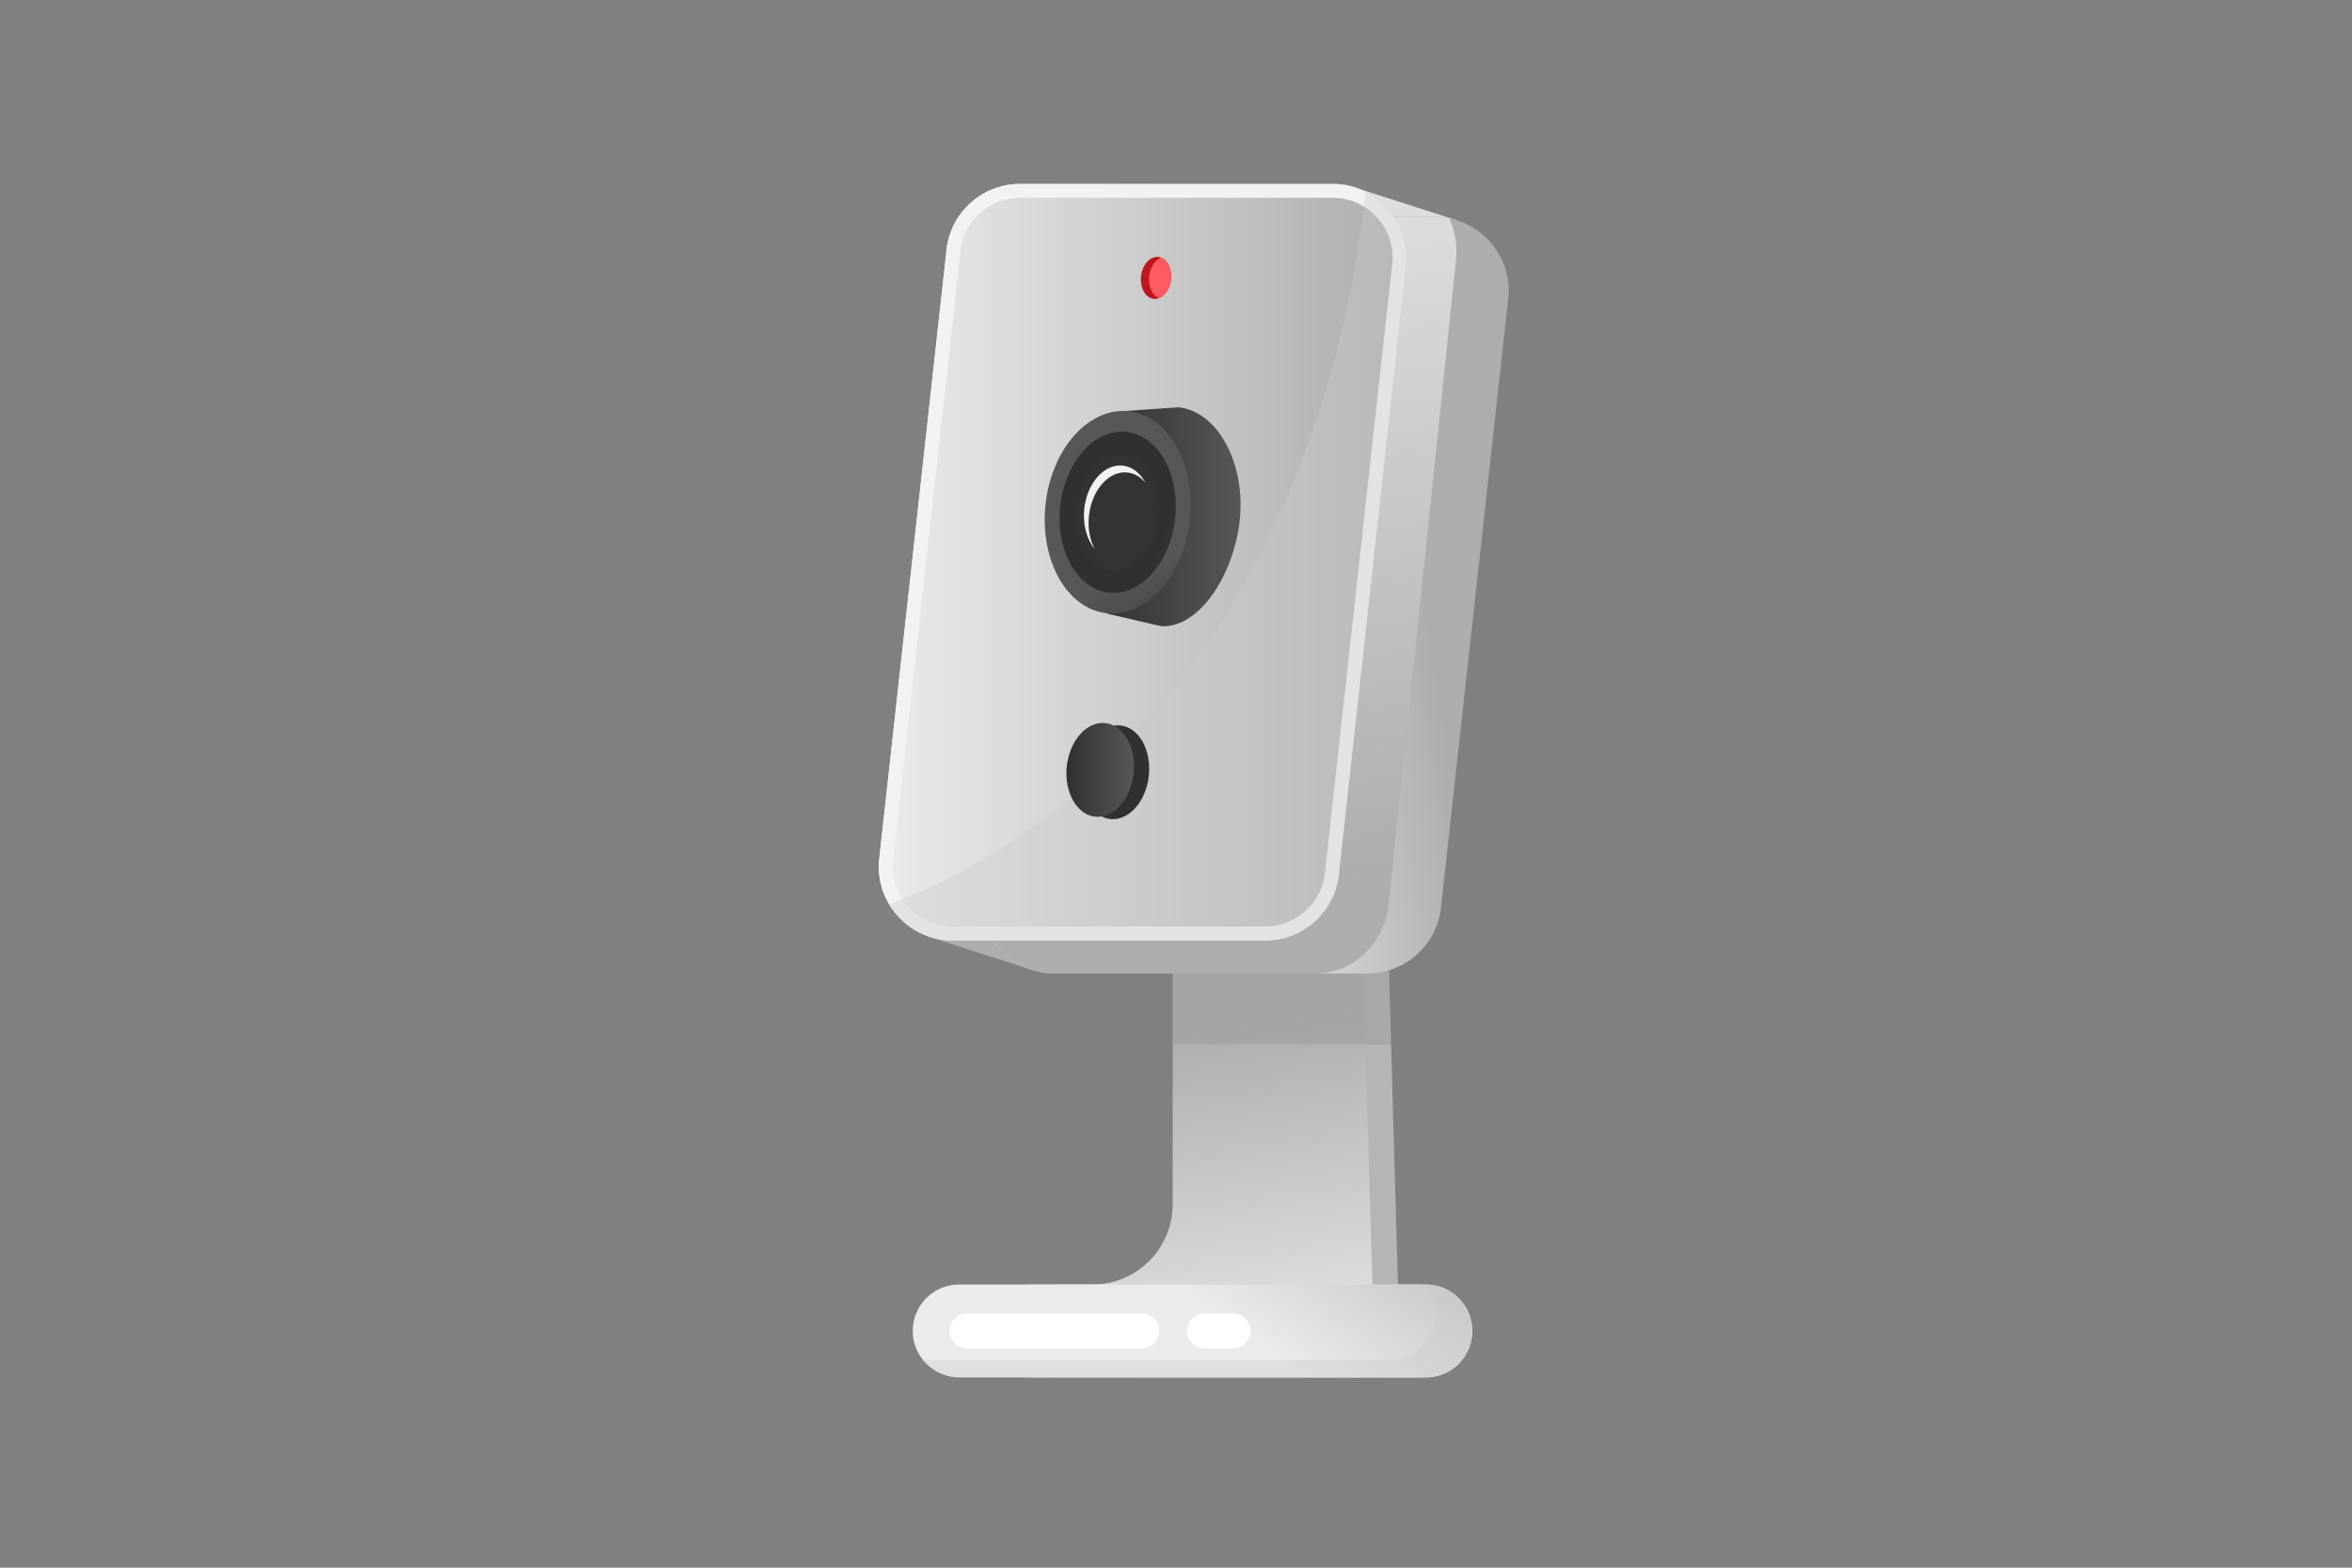<?xml version="1.0" encoding="utf-8"?>
<!-- Generator: Adobe Illustrator 25.4.1, SVG Export Plug-In . SVG Version: 6.00 Build 0)  -->
<svg version="1.1" id="Layer_1" xmlns="http://www.w3.org/2000/svg" xmlns:xlink="http://www.w3.org/1999/xlink" x="0px" y="0px"
	 viewBox="0 0 300 200" style="enable-background:new 0 0 300 200;" xml:space="preserve">
<rect x="0" y="0" width="300" height="200" fill="#808080" stroke="none"/>
<style type="text/css">
	.st0{fill:#B5B5B5;}
	.st1{opacity:0.47;fill:#999999;}
	.st2{fill:url(#SVGID_1_);}
	.st3{fill:url(#SVGID_00000081614721682247080630000015769242000378688171_);}
	.st4{fill:url(#SVGID_00000137122549746800974380000017474626602580573631_);}
	.st5{fill:url(#SVGID_00000005972179884495836770000012082494440891070886_);}
	.st6{fill:url(#SVGID_00000011016372287586932910000017056940030793802173_);}
	.st7{fill:#F2F2F2;}
	.st8{fill:url(#SVGID_00000021119064221640128490000004702457441235155645_);}
	.st9{fill:url(#SVGID_00000036235463925286798060000003884051670828764062_);}
	.st10{fill:url(#SVGID_00000164502427971659546430000011357540034157852062_);}
	.st11{fill:#333333;}
	.st12{fill:url(#SVGID_00000074420156662961725540000006841279315265859260_);}
	.st13{opacity:0.38;fill:#CCCCCC;}
	.st14{fill:#FFFFFF;}
	.st15{fill:#BD161D;}
	.st16{fill:#FF5B62;}
	.st17{fill:url(#SVGID_00000071522113837275909950000012517585307386432144_);}
	.st18{fill:url(#SVGID_00000137115388668947143100000012675953486365609386_);}
</style>
<g>
	<path class="st0" d="M186.61,169.8c0,3.27-2.65,5.92-5.92,5.92h-45.75c-1.63,0-3.11-0.66-4.19-1.74c-1.07-1.07-1.74-2.55-1.74-4.19
		c0-3.27,2.65-5.92,5.92-5.92h7.67c5.66,0,10.24-4.58,10.24-10.24V81.42h23.1l1.47,51.16l0.02,0.65l0.88,30.65h2.37
		c1.63,0,3.11,0.66,4.19,1.74S186.61,168.17,186.61,169.8z"/>
	<polygon class="st1" points="177.44,133.23 152.85,133.23 152.85,81.42 175.95,81.42 177.42,132.58 	"/>
	<linearGradient id="SVGID_1_" gradientUnits="userSpaceOnUse" x1="158.006" y1="177.916" x2="150.9" y2="131.061">
		<stop  offset="0" style="stop-color:#EBEBEB"/>
		<stop  offset="1" style="stop-color:#ADADAD"/>
	</linearGradient>
	<path class="st2" d="M187.79,169.8c0,3.27-2.65,5.92-5.92,5.92h-50.19c-1.63,0-3.11-0.66-4.19-1.74c-1.07-1.07-1.74-2.55-1.74-4.19
		c0-3.27,2.65-5.92,5.92-5.92h7.67c5.66,0,10.24-4.58,10.24-10.24V81.42h23.1l1.47,51.16l0.02,0.65l0.88,30.65h6.81
		c1.63,0,3.11,0.66,4.19,1.74S187.79,168.17,187.79,169.8z"/>
	<polygon class="st1" points="174.18,133.23 149.6,133.23 149.6,81.42 172.69,81.42 174.16,132.58 	"/>
	
		<linearGradient id="SVGID_00000039097432960989672180000015690475855472957103_" gradientUnits="userSpaceOnUse" x1="142.927" y1="7.577" x2="157.805" y2="114.832">
		<stop  offset="0" style="stop-color:#EBEBEB"/>
		<stop  offset="1" style="stop-color:#ADADAD"/>
	</linearGradient>
	<polygon style="fill:url(#SVGID_00000039097432960989672180000015690475855472957103_);" points="118.36,119.47 131.34,123.64 
		185.87,28.12 172.25,23.74 	"/>
	
		<linearGradient id="SVGID_00000169531908669186922740000001949102776523098005_" gradientUnits="userSpaceOnUse" x1="146.818" y1="77.958" x2="181.02" y2="72.184">
		<stop  offset="0" style="stop-color:#EBEBEB"/>
		<stop  offset="1" style="stop-color:#ADADAD"/>
	</linearGradient>
	<path style="fill:url(#SVGID_00000169531908669186922740000001949102776523098005_);" d="M192.42,37.71l-8.58,77.63
		c-0.31,4.98-4.44,8.85-9.43,8.85h-39.85c-5.45,0-9.77-4.6-9.43-10.04l8.58-77.63c0.31-4.98,4.44-8.85,9.43-8.85h39.85
		c0.64,0,1.26,0.06,1.86,0.18C189.38,28.76,192.72,32.91,192.42,37.71z"/>
	
		<linearGradient id="SVGID_00000075848945471870320810000004368332027029972664_" gradientUnits="userSpaceOnUse" x1="146.244" y1="7.116" x2="161.123" y2="114.372">
		<stop  offset="0" style="stop-color:#EBEBEB"/>
		<stop  offset="1" style="stop-color:#ADADAD"/>
	</linearGradient>
	<path style="fill:url(#SVGID_00000075848945471870320810000004368332027029972664_);" d="M185.75,32.81l-8.58,82.04
		c-0.31,5.26-4.44,9.36-9.43,9.36h-33.18c-5.45,0-9.77-4.6-9.43-10.04l8.58-77.63c0.31-4.98,4.44-8.85,9.43-8.85h39.85
		c0.64,0,1.26,0.06,1.86,0.18C185.52,29.35,185.86,31.03,185.75,32.81z"/>
	
		<linearGradient id="SVGID_00000000928285275929774140000010956756980070039230_" gradientUnits="userSpaceOnUse" x1="112.085" y1="71.72" x2="179.408" y2="71.72">
		<stop  offset="0" style="stop-color:#EBEBEB"/>
		<stop  offset="1" style="stop-color:#ADADAD"/>
	</linearGradient>
	<path style="fill:url(#SVGID_00000000928285275929774140000010956756980070039230_);" d="M179.39,33.5l-8.58,77.63
		c-0.31,4.98-4.44,8.85-9.43,8.85h-39.85c-3.48,0-6.49-1.87-8.13-4.64h0c-0.93-1.57-1.42-3.43-1.29-5.4l8.58-77.63
		c0.31-4.98,4.44-8.85,9.43-8.85h39.85c1.51,0,2.94,0.35,4.2,0.98C177.45,26.07,179.64,29.57,179.39,33.5z"/>
	<path class="st7" d="M169.96,25.23c2.14,0,4.13,0.86,5.59,2.42c1.46,1.55,2.19,3.57,2.07,5.69l-8.58,77.59l0,0.04l0,0.04
		c-0.25,4.03-3.62,7.19-7.65,7.19h-39.85c-2.14,0-4.13-0.86-5.59-2.42c-1.46-1.55-2.19-3.57-2.07-5.69l8.58-77.59l0-0.04l0-0.04
		c0.25-4.03,3.62-7.19,7.65-7.19H169.96z M169.96,23.46h-39.85c-4.99,0-9.11,3.88-9.43,8.85l-8.58,77.64
		c-0.34,5.44,3.98,10.04,9.43,10.04h39.85c4.99,0,9.11-3.88,9.43-8.85l8.58-77.64C179.73,28.06,175.41,23.46,169.96,23.46
		L169.96,23.46z"/>
	
		<linearGradient id="SVGID_00000151523559592670368450000011734137174122623164_" gradientUnits="userSpaceOnUse" x1="139.624" y1="65.927" x2="158.235" y2="65.927">
		<stop  offset="0" style="stop-color:#303030"/>
		<stop  offset="1" style="stop-color:#575757"/>
	</linearGradient>
	<path style="fill:url(#SVGID_00000151523559592670368450000011734137174122623164_);" d="M150.33,51.96L150.33,51.96l-6.95,0.48
		l-0.3,3.5c-1.74,2.13-2.98,5.08-3.35,8.42c-0.39,3.63,0.33,7.03,1.8,9.56l-0.37,4.35l6.99,1.63c4.9,0.19,9.24-6.65,9.98-13.54
		C158.9,59.24,155.41,52.51,150.33,51.96z"/>
	
		<linearGradient id="SVGID_00000153704476694805538490000008425712787253136792_" gradientUnits="userSpaceOnUse" x1="152.323" y1="87.694" x2="145.661" y2="72.445">
		<stop  offset="0" style="stop-color:#303030"/>
		<stop  offset="1" style="stop-color:#575757"/>
	</linearGradient>
	<path style="fill:url(#SVGID_00000153704476694805538490000008425712787253136792_);" d="M151.76,66.35
		c-0.77,7.11-5.52,12.43-10.6,11.88c-5.08-0.55-8.57-6.76-7.8-13.88c0.77-7.11,5.52-12.43,10.6-11.88
		C149.04,53.03,152.53,59.24,151.76,66.35z"/>
	
		<linearGradient id="SVGID_00000039115036881260491350000002918477035012181122_" gradientUnits="userSpaceOnUse" x1="148.288" y1="67.513" x2="165.166" y2="73.879">
		<stop  offset="0" style="stop-color:#303030"/>
		<stop  offset="1" style="stop-color:#575757"/>
	</linearGradient>
	<path style="fill:url(#SVGID_00000039115036881260491350000002918477035012181122_);" d="M149.89,66.15
		c-0.61,5.66-4.39,9.9-8.44,9.46c-4.05-0.44-6.83-5.39-6.21-11.05c0.61-5.66,4.39-9.9,8.44-9.46
		C147.72,55.54,150.5,60.48,149.89,66.15z"/>
	
		<ellipse transform="matrix(0.108 -0.994 0.994 0.108 62.215 200.037)" class="st11" cx="142.56" cy="65.35" rx="7.45" ry="5.32"/>
	<path class="st7" d="M138.9,65.78c0.36-3.29,2.55-5.76,4.91-5.5c0.89,0.1,1.68,0.57,2.29,1.31c-0.65-1.23-1.67-2.06-2.89-2.19
		c-2.35-0.26-4.55,2.21-4.91,5.5c-0.22,2.04,0.32,3.92,1.32,5.12C139.01,68.86,138.72,67.37,138.9,65.78z"/>
	
		<linearGradient id="SVGID_00000057845871249693616660000000768528773235518867_" gradientUnits="userSpaceOnUse" x1="154.16" y1="166.871" x2="175.255" y2="136.671">
		<stop  offset="0" style="stop-color:#EBEBEB"/>
		<stop  offset="1" style="stop-color:#ADADAD"/>
	</linearGradient>
	<path style="fill:url(#SVGID_00000057845871249693616660000000768528773235518867_);" d="M187.79,169.8c0,3.27-2.65,5.92-5.92,5.92
		h-59.52c-1.63,0-3.11-0.66-4.19-1.74c-1.07-1.07-1.74-2.55-1.74-4.19c0-3.27,2.65-5.92,5.92-5.92h59.52c1.63,0,3.11,0.66,4.19,1.74
		S187.79,168.17,187.79,169.8z"/>
	<path class="st13" d="M186.06,165.61c-1.06-1.07-2.53-1.73-4.16-1.73c0.81,1.01,1.3,2.3,1.3,3.7c0,3.27-2.65,5.92-5.92,5.92h-59.52
		c-0.01,0-0.02,0-0.03,0c0.14,0.17,0.28,0.33,0.43,0.49c1.07,1.07,2.55,1.74,4.19,1.74h59.52c3.27,0,5.92-2.65,5.92-5.92
		C187.79,168.17,187.13,166.69,186.06,165.61z"/>
	<path class="st14" d="M147.87,169.8c0,1.23-0.99,2.22-2.22,2.22h-22.32c-0.61,0-1.17-0.25-1.57-0.65c-0.4-0.4-0.65-0.96-0.65-1.57
		c0-1.23,0.99-2.22,2.22-2.22h22.32c0.61,0,1.17,0.25,1.57,0.65C147.63,168.63,147.87,169.19,147.87,169.8z"/>
	<path class="st14" d="M159.5,169.8c0,1.23-0.99,2.22-2.22,2.22h-3.66c-0.61,0-1.17-0.25-1.57-0.65c-0.4-0.4-0.65-0.96-0.65-1.57
		c0-1.23,0.99-2.22,2.22-2.22h3.66c0.61,0,1.17,0.25,1.57,0.65C159.25,168.63,159.5,169.19,159.5,169.8z"/>
	<g>
		<path class="st15" d="M149.36,35.66c-0.13,1.16-0.76,2.08-1.53,2.38c-0.21,0.08-0.44,0.12-0.67,0.09
			c-1.06-0.12-1.78-1.41-1.62-2.88c0.16-1.48,1.15-2.58,2.2-2.47c0.13,0.01,0.25,0.04,0.37,0.09
			C148.96,33.2,149.5,34.36,149.36,35.66z"/>
		<path class="st16" d="M149.36,35.66c-0.13,1.16-0.76,2.08-1.53,2.38c-0.85-0.34-1.4-1.49-1.26-2.79c0.13-1.16,0.76-2.08,1.53-2.38
			C148.96,33.2,149.5,34.36,149.36,35.66z"/>
	</g>
	<path class="st13" d="M179.39,33.5l-8.58,77.63c-0.31,4.98-4.44,8.85-9.43,8.85h-39.85c-3.48,0-6.49-1.87-8.13-4.64
		c32.94-12.12,56.33-48.29,60.76-90.9C177.45,26.07,179.64,29.57,179.39,33.5z"/>
	<g>
		
			<linearGradient id="SVGID_00000113321753976942516290000004398842628924825023_" gradientUnits="userSpaceOnUse" x1="135.377" y1="97.04" x2="129.159" y2="95.708">
			<stop  offset="0" style="stop-color:#303030"/>
			<stop  offset="1" style="stop-color:#575757"/>
		</linearGradient>
		<path style="fill:url(#SVGID_00000113321753976942516290000004398842628924825023_);" d="M146.53,98.98
			c-0.36,3.3-2.56,5.76-4.91,5.51c-2.35-0.26-3.97-3.13-3.62-6.43s2.56-5.76,4.91-5.51C145.27,92.8,146.89,95.68,146.53,98.98z"/>
		
			<linearGradient id="SVGID_00000134956597915342370610000007957622826255365045_" gradientUnits="userSpaceOnUse" x1="136.031" y1="98.221" x2="144.654" y2="98.221">
			<stop  offset="0" style="stop-color:#303030"/>
			<stop  offset="1" style="stop-color:#575757"/>
		</linearGradient>
		<path style="fill:url(#SVGID_00000134956597915342370610000007957622826255365045_);" d="M144.6,98.68
			c-0.36,3.3-2.56,5.76-4.91,5.51c-2.35-0.26-3.97-3.13-3.62-6.43c0.36-3.3,2.56-5.76,4.91-5.51
			C143.34,92.51,144.96,95.39,144.6,98.68z"/>
	</g>
</g>
</svg>
